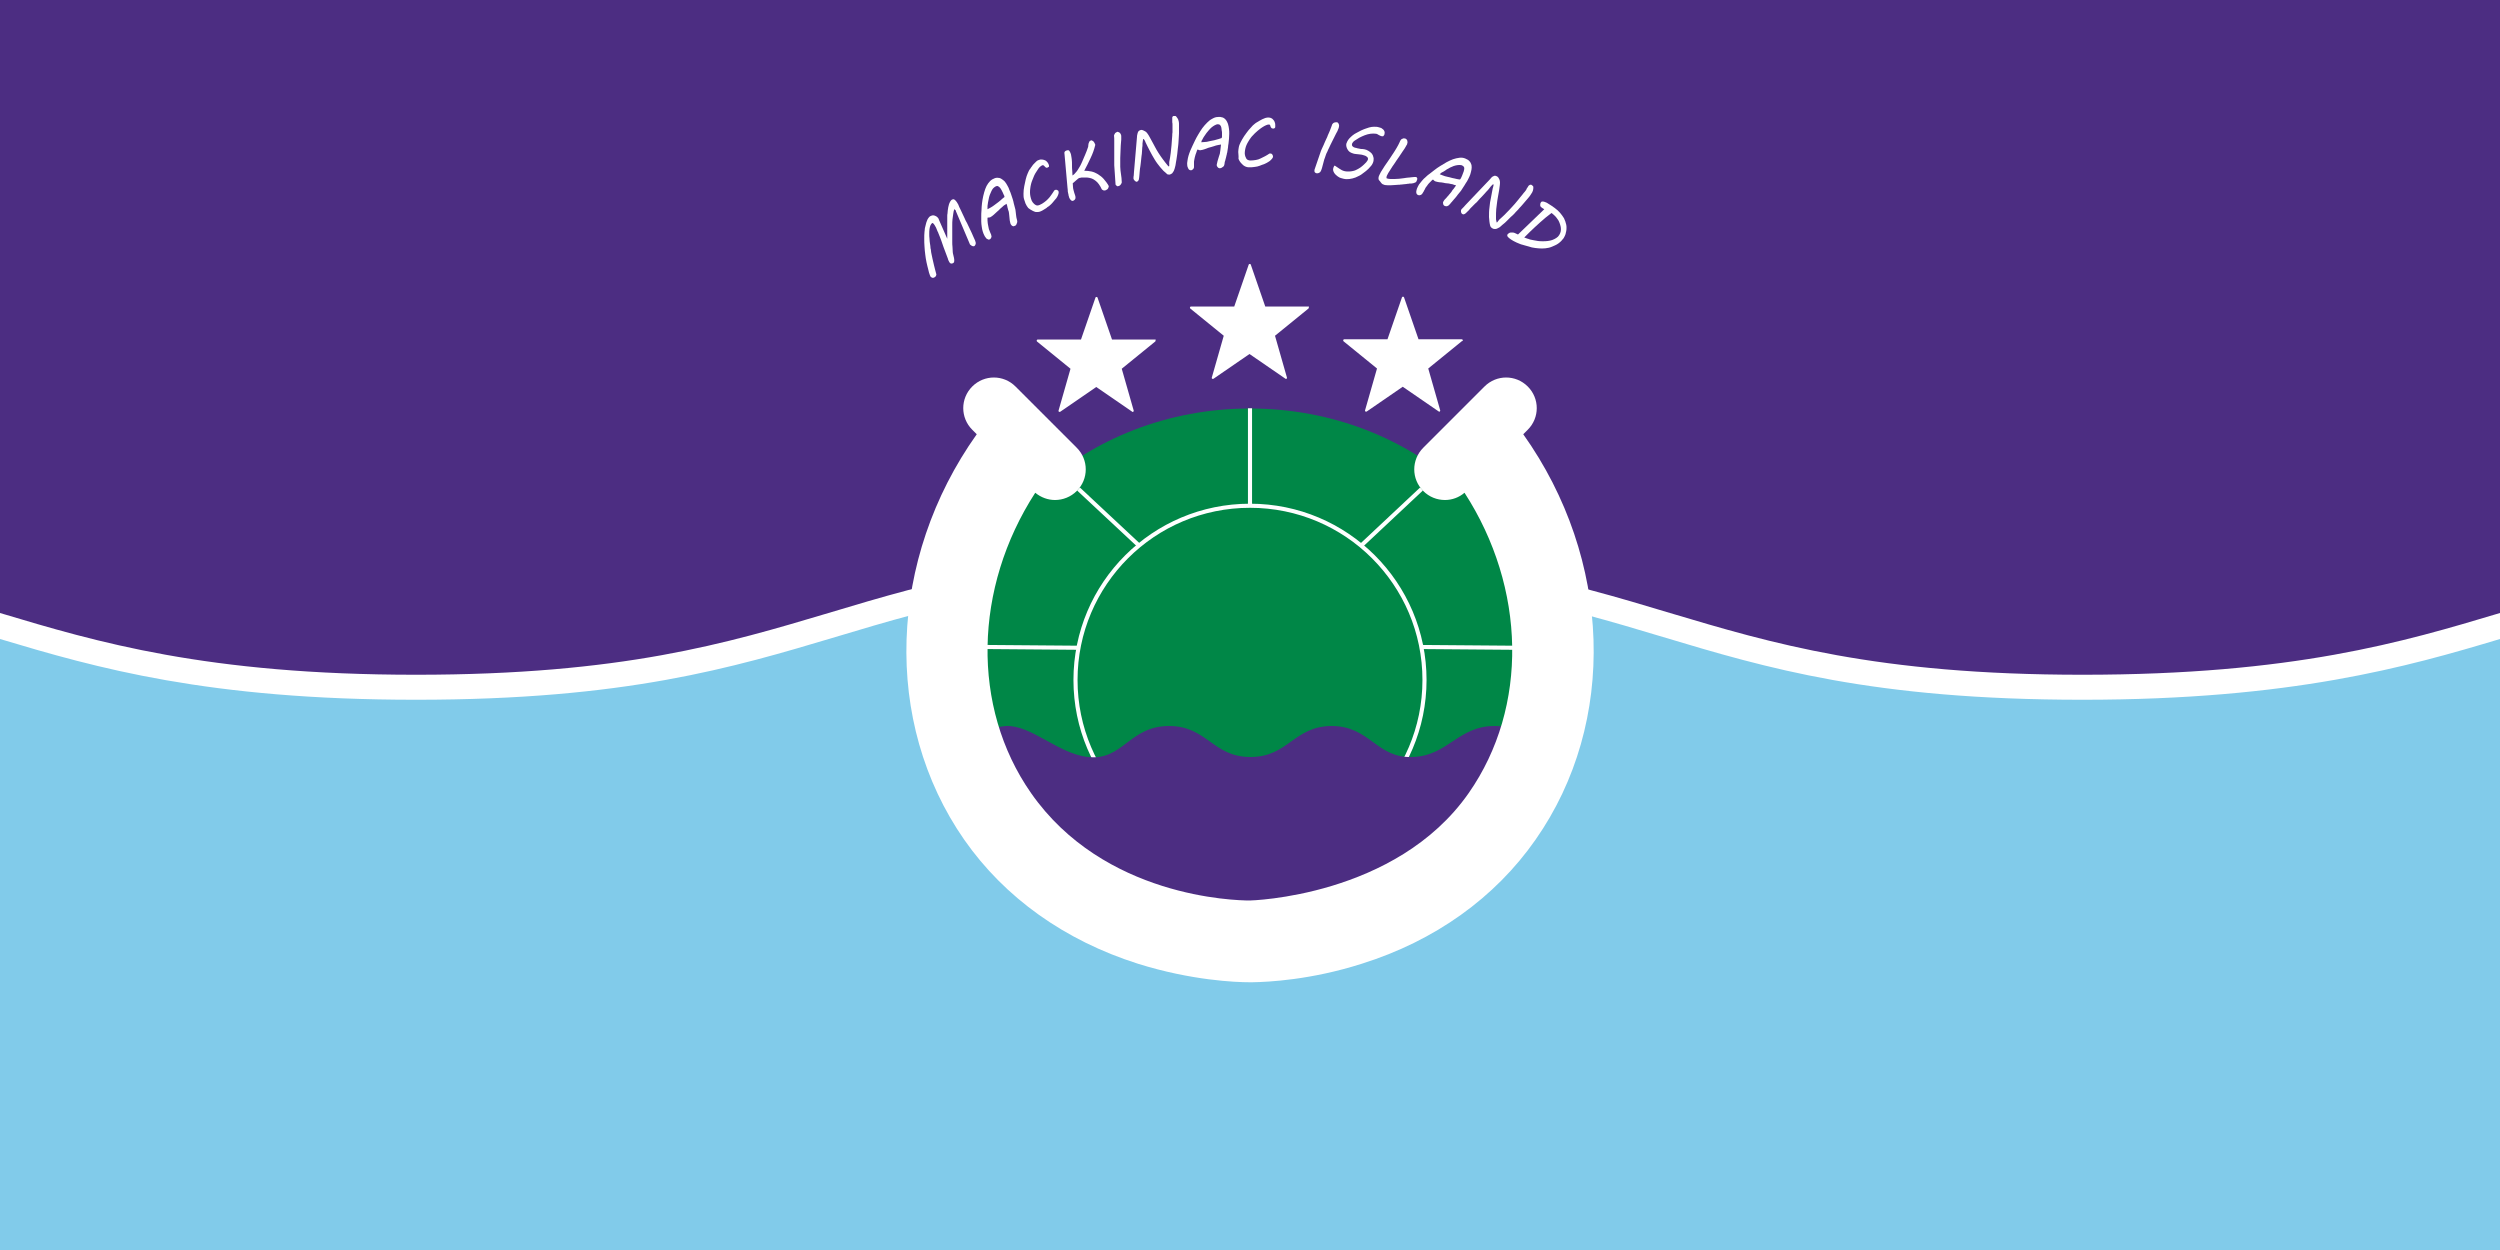 <?xml version="1.0" encoding="utf-8"?>
<!-- Generator: Adobe Illustrator 27.5.0, SVG Export Plug-In . SVG Version: 6.00 Build 0)  -->
<svg version="1.1" id="Layer_1" xmlns="http://www.w3.org/2000/svg" xmlns:xlink="http://www.w3.org/1999/xlink" x="0px" y="0px"
	 viewBox="0 0 1000 500" style="enable-background:new 0 0 1000 500;" xml:space="preserve">
<style type="text/css">
	.st0{fill:#4C2D82;}
	.st1{fill:#81CBEA;}
	.st2{fill:#FFFFFF;}
	.st3{fill:#008747;}
	.st4{fill:none;stroke:#FFFFFF;stroke-width:1.641;stroke-miterlimit:10;}
</style>
<rect class="st0" width="1000" height="500"/>
<path class="st1" d="M1000,249.9c-40.9,12.3-83.8,25-167,25S707.6,262.2,666.6,250c-41-12.3-83.3-25-166.6-25l0,0
	c-0.1,0-0.2,0-0.3,0l0,0l0,0c-0.1,0-0.2,0-0.3,0l0,0c-83.3,0-125.6,12.7-166.6,25c-40.9,12.3-83.2,24.9-166.4,24.9S41,262.2,0,250
	v250h1000C1000,500,1000.1,249.9,1000,249.9z"/>
<path class="st2" d="M1000,245.2c-38.7,11.6-82.6,24.7-167,24.7c-82.5,0-124.4-12.6-165-24.7c-41.2-12.4-84-25.2-168-25.2h-0.3h-0.3
	c-84,0-126.7,12.8-168,25.2c-40.6,12.1-82.5,24.7-165,24.7c-83.8,0-127.7-13.1-166.4-24.7v10.4c38.7,11.6,83.2,24.3,166.4,24.3
	c83.9,0,126.6-12.8,167.8-25.1c40.6-12.2,82.6-24.8,165.2-24.8h0.3h0.3c82.5,0,124.6,12.6,165.2,24.8
	c41.3,12.4,83.9,25.1,167.8,25.1c83.7,0,130-13.2,167-24.3V245.2z"/>
<g>
	<g>
		<g>
			<g>
				<ellipse class="st3" cx="500" cy="272" rx="119" ry="108.6"/>
				<ellipse class="st4" cx="500" cy="272" rx="69.8" ry="69.7"/>
				<line class="st4" x1="394.8" y1="258.8" x2="431.4" y2="259.1"/>
				<line class="st4" x1="568.6" y1="258.8" x2="605.3" y2="259.1"/>
				<line class="st4" x1="455.6" y1="218.2" x2="431.4" y2="195.6"/>
				<line class="st4" x1="544.5" y1="218.2" x2="568.6" y2="195.6"/>
				<line class="st4" x1="500" y1="202.3" x2="500" y2="163.3"/>
			</g>
			<path class="st0" d="M489.1,370.4c3.8-2,7.6-4.2,11.2-6.7c3.9,2.6,7.9,5,12,7.1c45.7-3.5,85.8-32.3,105-73.4
				c-4.4-3.2-11.1-7-19.3-7c-14.7-0.1-18.7,11.8-32.7,12.4c-14.8,0.7-17.1-12.4-32.7-12.4c-15.1,0.1-17.3,12.4-32.4,12.4
				s-17.3-12.3-32.4-12.4c-16.2-0.1-18.5,14-32.7,12.4c-12-1.4-22.5-12.8-32.7-12.4c-4.4,0.2-13.9,3.7-15.5,4.6
				C405.5,336.6,444.6,365.4,489.1,370.4z"/>
			<path class="st2" d="M609.3,173.7l1.8-1.8c4.8-4.8,4.8-12.5,0-17.3s-12.5-4.8-17.3,0l-24.5,24.5c-4.8,4.8-4.8,12.5,0,17.3
				c2.4,2.4,5.5,3.6,8.7,3.6c2.8,0,5.6-1,7.8-2.9c24.6,38,25.7,85.7,1.7,120.1c-29.1,41.7-87.6,43-87.6,43c-6,0-58.4-1.3-87.5-43
				c-24-34.4-22.9-82.1,1.7-120.1c2.3,1.9,5.1,2.9,7.9,2.9c3.1,0,6.3-1.2,8.7-3.6c4.8-4.8,4.8-12.5,0-17.3l-24.5-24.5
				c-4.8-4.8-12.5-4.8-17.3,0s-4.8,12.5,0,17.3l1.8,1.8c-35.4,49.8-37.8,115.1-5,162.2c16.2,23.2,40.2,40.3,69.5,49.6
				c21.4,6.7,39.2,7.4,44.5,7.4l0,0h0.1c0.1,0,0.1,0,0.2,0l0,0l0,0l0,0h0.1h0.9l0,0c6.2-0.1,23.3-0.9,43.7-7.4
				c29.3-9.2,53.3-26.4,69.5-49.6C647.2,288.8,644.7,223.5,609.3,173.7z"/>
		</g>
		<path class="st2" d="M462.1,135.8h-17.3L439,119c-0.1-0.3-0.7-0.3-0.8,0l-5.8,16.8h-17.3c-0.2,0-0.3,0.1-0.4,0.3s0,0.3,0.1,0.5
			l13.4,10.9l-4.8,16.8c0,0.2,0,0.3,0.2,0.4c0.1,0.1,0.3,0.1,0.5,0l14.4-9.9l14.4,9.9c0.1,0,0.2,0.1,0.2,0.1c0.1,0,0.2,0,0.2-0.1
			c0.1-0.1,0.2-0.3,0.2-0.4l-4.8-16.8l13.4-10.9c0.1-0.1,0.2-0.3,0.1-0.5C462.4,135.9,462.3,135.8,462.1,135.8z"/>
		<path class="st2" d="M523.4,122.6h-17.3l-5.8-16.8c-0.1-0.3-0.7-0.3-0.8,0l-5.8,16.8h-17.3c-0.2,0-0.3,0.1-0.4,0.3
			c-0.1,0.2,0,0.3,0.1,0.5l13.4,10.9l-4.8,16.8c0,0.2,0,0.3,0.2,0.4c0.1,0.1,0.3,0.1,0.5,0l14.4-9.9l14.4,9.9c0.1,0,0.2,0.1,0.2,0.1
			c0.1,0,0.2,0,0.2-0.1c0.1-0.1,0.2-0.3,0.2-0.4l-4.8-16.8l13.4-10.9c0.1-0.1,0.2-0.3,0.1-0.5C523.7,122.7,523.6,122.6,523.4,122.6z
			"/>
		<path class="st2" d="M585.1,136c-0.1-0.2-0.2-0.3-0.4-0.3h-17.3l-5.8-16.8c-0.1-0.3-0.7-0.3-0.8,0l-5.8,16.8h-17.3
			c-0.2,0-0.3,0.1-0.4,0.3c-0.1,0.2,0,0.3,0.1,0.5l13.4,10.9l-4.8,16.8c0,0.2,0,0.3,0.2,0.4c0.1,0.1,0.3,0.1,0.5,0l14.4-9.9
			l14.4,9.9c0.1,0,0.2,0.1,0.2,0.1c0.1,0,0.2,0,0.2-0.1c0.1-0.1,0.2-0.3,0.2-0.4l-4.8-16.8l13.4-10.9
			C585.1,136.4,585.2,136.2,585.1,136z"/>
	</g>
	<g>
		<path class="st2" d="M372,110.2c-0.3-0.7-0.5-1.5-0.7-2.4s-0.5-1.8-0.7-2.9c-0.2-1-0.4-2.1-0.5-3.1c-0.1-1.1-0.3-2.2-0.3-3.2
			c-0.1-1.1-0.1-2.1-0.1-3.1s0-1.9,0.1-2.8c0-0.2,0.1-0.5,0.1-0.9s0.1-0.7,0.2-1.1s0.2-0.8,0.3-1.2c0.1-0.4,0.2-0.8,0.4-1.2
			c0.1-0.4,0.3-0.7,0.5-1s0.4-0.5,0.6-0.7c0.3-0.2,0.6-0.3,0.9-0.4s0.6-0.1,0.9,0s0.6,0.2,0.9,0.4c0.3,0.2,0.5,0.4,0.7,0.7
			c0.1,0.1,0.2,0.3,0.2,0.4s0.1,0.3,0.2,0.5l3.2,7.3c0-0.3,0-0.6,0-1.1c0-0.4,0-0.9,0-1.5s0-1.1,0-1.7s0-1.2,0-1.7
			c0-0.6,0-1.1,0-1.6s0-0.9,0-1.1v-0.4c0-0.3,0-0.6,0.1-1c0-0.4,0.1-0.8,0.1-1.2c0.1-0.4,0.1-0.9,0.2-1.3s0.2-0.9,0.3-1.2
			c0.1-0.4,0.3-0.7,0.5-1.1c0.2-0.3,0.4-0.6,0.6-0.7s0.4-0.2,0.5-0.2c0.2,0,0.4,0,0.5,0.1c0.2,0.1,0.3,0.2,0.5,0.4
			c0.2,0.2,0.3,0.4,0.5,0.6c0.2,0.3,0.4,0.7,0.6,1c0.2,0.4,0.3,0.7,0.4,1c0.1,0.2,0.3,0.6,0.5,1s0.5,1,0.7,1.5
			c0.3,0.6,0.6,1.2,0.9,1.9c0.3,0.7,0.6,1.4,1,2c0.3,0.7,0.7,1.4,1,2.1s0.6,1.3,0.9,1.9s0.5,1.1,0.7,1.6s0.4,0.8,0.5,1.1
			c0.1,0.1,0.1,0.3,0.2,0.5s0.1,0.5,0.2,0.7c0,0.2,0,0.5-0.1,0.7s-0.2,0.4-0.4,0.6c-0.1,0.1-0.3,0.1-0.4,0.1c-0.2,0-0.3,0-0.5-0.1
			s-0.3-0.1-0.5-0.3c-0.1-0.1-0.3-0.2-0.4-0.3l-5.5-13c-0.1-0.1-0.1-0.2-0.1-0.3c0-0.1-0.1-0.2-0.1-0.3c-0.1-0.1-0.1-0.2-0.2-0.2
			c-0.1-0.1-0.1-0.1-0.2-0.2s-0.1-0.1-0.2-0.1c-0.2,0.5-0.3,1.1-0.4,1.8c-0.1,0.7-0.2,1.4-0.3,2.2c-0.1,0.8-0.1,1.6-0.1,2.4
			s0,1.7,0,2.5c0,0.6,0,1.3,0,2s0,1.4,0,2.1s0,1.4,0.1,2.1c0,0.7,0.1,1.4,0.1,2c0,0.3,0.1,0.7,0.2,1.1s0.2,0.9,0.3,1.3
			c0.1,0.4,0.1,0.8,0.1,1.2c0,0.4-0.1,0.6-0.4,0.8c-0.2,0.1-0.3,0.2-0.5,0.2s-0.3,0-0.4,0s-0.3-0.1-0.4-0.2s-0.2-0.2-0.3-0.4
			c-0.1-0.2-0.2-0.4-0.3-0.6c-0.1-0.2-0.2-0.4-0.2-0.6c-0.3-0.8-0.6-1.6-0.9-2.4s-0.6-1.6-0.9-2.4s-0.6-1.7-0.9-2.6
			s-0.7-1.8-1.1-2.8c-0.1-0.3-0.2-0.6-0.4-0.9c-0.1-0.3-0.3-0.7-0.4-1s-0.3-0.7-0.5-1s-0.3-0.6-0.5-0.8c-0.1-0.2-0.3-0.3-0.4-0.4
			s-0.2-0.1-0.3-0.1c-0.3,0.2-0.5,0.5-0.7,0.9s-0.3,0.9-0.4,1.5s-0.1,1.2-0.1,1.9c0,0.7,0,1.3,0.1,2c0,0.7,0.1,1.3,0.2,2
			c0.1,0.6,0.2,1.2,0.2,1.7c0,0.1,0,0.2,0.1,0.4c0,0.2,0.1,0.4,0.1,0.8c0,0.3,0.1,0.7,0.2,1.2s0.2,1.1,0.4,1.9
			c0.2,0.7,0.4,1.6,0.6,2.6s0.6,2.2,0.9,3.5c0.1,0.2,0,0.5-0.1,0.7s-0.2,0.4-0.4,0.5c-0.4,0.3-0.8,0.4-1.1,0.3
			c-0.3-0.1-0.6-0.3-0.8-0.6C372.2,110.5,372.1,110.4,372,110.2z"/>
		<path class="st2" d="M406,90.3c-0.2,0.1-0.3,0.1-0.5,0.2c-0.2,0-0.3,0-0.5-0.1c-0.1-0.1-0.3-0.1-0.4-0.3c-0.1-0.1-0.2-0.2-0.3-0.4
			c-0.1-0.1-0.1-0.3-0.2-0.6c-0.1-0.3-0.1-0.5-0.2-0.9c0-0.3-0.1-0.7-0.1-1c0-0.4-0.1-0.7-0.1-1s-0.1-0.6-0.1-0.9s-0.1-0.5-0.1-0.6
			c0-0.2-0.1-0.4-0.2-0.6s-0.1-0.5-0.2-0.8s-0.2-0.6-0.2-0.9c-0.1-0.3-0.2-0.6-0.3-0.9c-0.1,0.1-0.2,0.2-0.4,0.3
			c-0.2,0.1-0.3,0.2-0.5,0.3c-0.3,0.2-0.5,0.4-0.7,0.6s-0.5,0.4-0.7,0.6s-0.5,0.4-0.7,0.7c-0.3,0.2-0.5,0.5-0.8,0.7
			c-0.4,0.4-0.9,0.8-1.3,1.2c-0.4,0.4-0.9,0.7-1.4,1c-0.2,0.1-0.3,0.1-0.5,0.1s-0.4,0-0.6,0.1c0,0.4,0,0.7,0,1.1s0.1,0.8,0.1,1.1
			c0.1,0.4,0.1,0.8,0.2,1.1c0.1,0.4,0.1,0.7,0.2,1c0,0.2,0.1,0.4,0.2,0.6s0.2,0.5,0.3,0.8c0.1,0.3,0.2,0.5,0.3,0.7
			c0.1,0.2,0.2,0.4,0.2,0.6c0,0.1,0.1,0.3,0.1,0.4c0,0.2,0,0.3-0.1,0.5s-0.1,0.3-0.2,0.4s-0.2,0.2-0.3,0.3c-0.2,0.1-0.5,0.2-0.7,0.1
			s-0.4-0.2-0.6-0.3c-0.2-0.2-0.4-0.3-0.5-0.6c-0.2-0.2-0.3-0.4-0.4-0.6c-0.3-0.5-0.5-1.1-0.7-1.7s-0.3-1.2-0.4-1.9
			s-0.2-1.4-0.2-2.1s0-1.4,0-2.2c0-0.6,0-1.4,0.1-2.3c0-0.9,0.1-1.8,0.2-2.8s0.3-1.9,0.5-2.9s0.5-1.9,0.8-2.8s0.7-1.6,1.2-2.3
			c0.5-0.7,1-1.2,1.7-1.6s1.3-0.6,1.9-0.6s1.1,0.1,1.6,0.4s1,0.7,1.4,1.1c0.4,0.5,0.8,1.1,1.1,1.7c0.3,0.5,0.6,1.1,0.8,1.8
			c0.3,0.6,0.5,1.2,0.7,1.8c0.2,0.6,0.4,1.2,0.6,1.8c0.2,0.6,0.3,1.1,0.4,1.6l0.5,1.9c0,0.1,0,0.2,0.1,0.3c0,0.2,0.1,0.4,0.1,0.6
			s0.1,0.5,0.1,0.8s0.1,0.6,0.1,0.9s0.1,0.5,0.1,0.8c0,0.2,0.1,0.4,0.1,0.6l0,0c0.1,0.2,0.1,0.5,0.2,0.8s0.1,0.5,0.1,0.7
			s-0.1,0.5-0.2,0.7C406.5,90,406.3,90.2,406,90.3z M398.2,74.6c-0.4,0.2-0.7,0.5-1,0.8c-0.3,0.4-0.5,0.7-0.7,1.2
			c-0.2,0.4-0.4,0.9-0.6,1.4s-0.3,1-0.4,1.5s-0.2,1-0.3,1.5c-0.1,0.5-0.1,0.9-0.2,1.4c0,0.1,0,0.2,0,0.3c0,0.1,0,0.2,0,0.3
			c0,0.1,0,0.3,0,0.4s0,0.2,0,0.3l1.3-0.7c0.5-0.3,1-0.6,1.5-1c0.6-0.4,1.1-0.8,1.6-1.2c0.5-0.4,1-0.8,1.4-1.2
			c0.4-0.4,0.8-0.6,1-0.8c0-0.1-0.1-0.3-0.1-0.5c-0.1-0.2-0.2-0.4-0.3-0.6c-0.1-0.2-0.2-0.5-0.3-0.7c-0.1-0.3-0.3-0.5-0.4-0.8
			c-0.1-0.2-0.3-0.5-0.4-0.7c-0.2-0.3-0.4-0.5-0.6-0.7s-0.5-0.3-0.7-0.4C398.8,74.4,398.5,74.4,398.2,74.6z"/>
		<path class="st2" d="M410.2,81.4c-0.2-0.5-0.4-1.1-0.6-1.8c-0.2-0.7-0.2-1.4-0.2-2.1c0-1,0.1-2,0.3-3c0.2-1,0.4-1.9,0.6-2.8
			s0.5-1.7,0.8-2.4c0.3-0.7,0.6-1.4,1-1.8l0,0c0.2-0.3,0.4-0.7,0.7-1c0.2-0.4,0.5-0.7,0.8-1s0.6-0.6,0.9-0.9s0.6-0.5,1-0.6
			c0.4-0.2,0.7-0.2,1.1-0.2s0.8,0.1,1.1,0.2c0.4,0.1,0.7,0.3,1,0.6s0.5,0.6,0.7,1c0.1,0.3,0.2,0.5,0.2,0.6c0,0.2,0,0.3,0,0.4
			s-0.1,0.2-0.2,0.2c-0.1,0.1-0.2,0.1-0.3,0.2c-0.2,0.1-0.4,0.1-0.5,0.1s-0.3-0.1-0.4-0.2s-0.2-0.2-0.3-0.3
			c-0.1-0.1-0.2-0.2-0.3-0.3c-0.1-0.1-0.2-0.2-0.3-0.2c-0.1,0-0.2,0-0.4,0c-0.3,0.2-0.7,0.4-1,0.7c-0.3,0.3-0.6,0.7-0.9,1.2
			c-0.3,0.4-0.6,0.9-0.9,1.4s-0.5,1-0.7,1.5s-0.4,1-0.6,1.5s-0.3,0.9-0.4,1.3c-0.1,0.6-0.3,1.2-0.3,1.7c-0.1,0.6-0.1,1.1-0.1,1.7
			s0.1,1.1,0.2,1.6s0.3,1.1,0.5,1.6c0.2,0.4,0.4,0.7,0.7,1c0.3,0.3,0.5,0.5,0.7,0.6c0.3,0.2,0.6,0.3,0.8,0.3c0.3,0,0.6-0.1,0.9-0.2
			c0.7-0.3,1.4-0.7,1.9-1.1c0.6-0.4,1.1-0.9,1.5-1.3c0.5-0.5,0.9-1,1.3-1.6s0.8-1.1,1.2-1.8L422,76c0.1,0,0.2-0.1,0.4-0.1
			c0.1,0,0.3,0,0.4,0.1s0.3,0.1,0.4,0.2s0.2,0.2,0.2,0.3c0.1,0.3,0.1,0.6,0,1s-0.3,0.8-0.5,1.2c-0.2,0.4-0.5,0.8-0.9,1.2
			c-0.3,0.4-0.7,0.8-1,1.2s-0.7,0.7-1,1s-0.6,0.5-0.8,0.6c-0.2,0.1-0.3,0.2-0.5,0.4s-0.3,0.2-0.6,0.4c-0.2,0.1-0.5,0.3-0.8,0.5
			s-0.7,0.4-1.2,0.6c-0.3,0.1-0.6,0.2-0.9,0.2s-0.6,0-0.8,0c-0.3,0-0.5-0.1-0.7-0.2s-0.4-0.2-0.5-0.2c-0.8-0.4-1.4-0.8-1.9-1.2
			C410.9,82.7,410.5,82.1,410.2,81.4z"/>
		<path class="st2" d="M426.6,60.2c0.2-0.1,0.4-0.1,0.6-0.1s0.3,0,0.4,0.1s0.2,0.2,0.3,0.4s0.2,0.4,0.3,0.6c0.1,0.2,0.1,0.4,0.2,0.6
			c0,0.2,0.1,0.4,0.1,0.6c0,0.2,0.1,0.4,0.1,0.6c0,0.2,0.1,0.5,0.1,0.7c0.1,0.8,0.1,1.5,0.1,2.3s0,1.6,0.1,2.4l0.1,1.8
			c0.5-0.3,0.9-0.7,1.2-1.1c0.4-0.4,0.7-0.8,1-1.3s0.6-1,0.9-1.5s0.5-1.1,0.8-1.7c0.4-0.9,0.8-1.8,1.2-2.8c0.4-1,0.8-1.9,1.1-2.9
			c0.1-0.2,0.1-0.4,0.1-0.6c0-0.3,0.1-0.5,0.1-0.8c0.1-0.3,0.2-0.5,0.3-0.8c0.1-0.2,0.3-0.4,0.6-0.5c0.2-0.1,0.4-0.1,0.5,0
			c0.2,0.1,0.3,0.2,0.5,0.3c0.1,0.1,0.3,0.3,0.4,0.5s0.2,0.4,0.3,0.6c0.1,0.2,0.1,0.3,0.1,0.4c-0.2,0.9-0.5,1.8-0.8,2.7
			s-0.7,1.7-1.1,2.6c-0.4,0.8-0.8,1.7-1.2,2.5c-0.4,0.8-0.9,1.7-1.3,2.5c1,0,2,0.1,2.9,0.3c0.9,0.2,1.8,0.6,2.6,1.1s1.6,1.1,2.3,1.9
			c0.7,0.8,1.4,1.7,2,2.8c0,0.2,0,0.4-0.1,0.5c0,0.2-0.1,0.3-0.2,0.5s-0.2,0.3-0.4,0.4c-0.1,0.1-0.3,0.2-0.5,0.3
			c-0.3,0.1-0.6,0.1-0.8,0.1c-0.2-0.1-0.4-0.2-0.6-0.3s-0.3-0.4-0.4-0.6s-0.2-0.4-0.3-0.6l-0.2-0.3c-0.3-0.6-0.7-1-1.1-1.5
			c-0.4-0.4-0.9-0.8-1.4-1.1c-0.5-0.3-1-0.5-1.5-0.6s-1-0.2-1.4-0.2h-0.4c-0.2,0-0.4,0-0.6,0s-0.4,0-0.7,0c-0.2,0-0.4,0-0.7,0.1
			c-0.2,0-0.4,0.1-0.5,0.1s-0.2,0.1-0.5,0.3c-0.2,0.2-0.5,0.4-0.7,0.6c-0.3,0.2-0.5,0.5-0.8,0.7s-0.4,0.4-0.6,0.5l0.1,1.5
			c0,0.4,0.1,0.8,0.2,1.2c0.1,0.4,0.2,0.7,0.3,1.1c0.1,0.3,0.2,0.6,0.3,0.9c0.1,0.3,0.2,0.6,0.2,0.9s0,0.6-0.2,0.8
			c-0.1,0.3-0.4,0.4-0.7,0.6c-0.2,0.1-0.4,0.1-0.6,0s-0.3-0.2-0.5-0.4c-0.1-0.2-0.3-0.4-0.4-0.6s-0.2-0.4-0.2-0.6
			c-0.1-0.2-0.2-0.5-0.2-0.8c-0.1-0.3-0.1-0.6-0.2-0.9s-0.1-0.6-0.1-1c0-0.3-0.1-0.6-0.1-0.9l-1.2-13.5
			C425.6,60.9,425.9,60.4,426.6,60.2z"/>
		<path class="st2" d="M445.7,66.1c0-0.4,0-0.8,0-1.3s0-0.9,0-1.4s0-1,0-1.5s0-1,0-1.5s0-0.9,0-1.3c0-0.4,0-0.7,0-1
			c0-0.6,0-1.3,0-1.9c0-0.6,0-1.3-0.1-2c0.1-0.4,0.3-0.7,0.5-1c0.3-0.2,0.6-0.4,0.9-0.5c0.3,0.1,0.6,0.2,0.9,0.4
			c0.2,0.2,0.4,0.5,0.5,0.8c0.1,0.2,0.1,0.5,0.1,0.8s0,0.7,0,1.1c0,0.4-0.1,0.8-0.1,1.2s-0.1,0.9-0.1,1.3c0,0.8-0.1,1.6-0.1,2.4
			c0,0.8-0.1,1.7-0.1,2.5c0,0.2,0,0.5,0,0.7c0,0.2,0,0.5,0,0.8s0,0.6,0,0.9s0,0.7,0,1.1c0,0.5,0.1,1,0.1,1.5c0.1,0.5,0.1,1,0.2,1.5
			s0.1,1,0.2,1.5c0,0.5,0.1,1.1,0.1,1.6c0,0.2,0,0.4-0.1,0.5c-0.1,0.2-0.2,0.3-0.3,0.5c-0.1,0.1-0.2,0.3-0.4,0.4
			c-0.1,0.1-0.3,0.2-0.4,0.2s-0.3,0.1-0.4,0.1s-0.3,0-0.3-0.1c-0.1-0.1-0.3-0.2-0.4-0.3c-0.1-0.1-0.2-0.3-0.2-0.4v-0.1v-0.1
			L445.7,66.1z"/>
		<path class="st2" d="M454.8,54.7c0-0.2,0-0.5,0.1-0.8s0.1-0.6,0.2-0.8c0.1-0.3,0.2-0.5,0.4-0.7c0.2-0.2,0.5-0.3,0.8-0.4
			c0.3-0.1,0.6,0,0.9,0.1s0.5,0.3,0.8,0.4c0.3,0.1,0.6,0.4,0.9,0.8c0.3,0.4,0.7,1,1,1.6c0.4,0.7,0.8,1.4,1.2,2.2
			c0.4,0.8,0.9,1.7,1.4,2.6c0.5,0.9,1.1,1.8,1.7,2.7s1.3,1.8,2,2.7c0.1,0.1,0.2,0.3,0.4,0.5c0.1,0.2,0.3,0.3,0.4,0.5
			s0.3,0.3,0.4,0.4s0.2,0.1,0.2,0.1s0-0.1,0.1-0.2c0-0.1,0-0.3,0-0.5s0-0.4,0-0.6s0-0.4,0-0.5c0.1-0.5,0.2-1,0.3-1.6
			c0.1-0.6,0.2-1.3,0.3-2.1c0.1-0.8,0.2-1.8,0.3-2.9c0.1-1.1,0.2-2.5,0.3-4c0-0.4,0-0.8,0.1-1.3c0-0.5,0-1,0-1.4c0-0.5,0-1,0-1.4
			c0-0.5,0-0.9-0.1-1.2c0-0.1,0-0.2,0-0.3s0-0.3,0-0.5s0-0.4,0-0.6c0-0.2,0-0.4,0-0.5c0-0.2,0.1-0.3,0.2-0.4
			c0.1-0.1,0.2-0.2,0.3-0.2c0.1,0,0.3,0,0.5,0s0.4,0,0.5,0.1c0.2,0.2,0.4,0.5,0.6,0.8s0.4,0.7,0.5,1.3c0.1,0.4,0.1,0.8,0.1,1.3
			s0,1.1,0,1.7c0,0.6,0,1.2,0,1.8s-0.1,1.2-0.1,1.8s-0.1,1.1-0.1,1.6s-0.1,0.9-0.1,1.2c-0.1,0.6-0.1,1.1-0.2,1.7
			c-0.1,0.6-0.1,1.2-0.2,1.9s-0.2,1.4-0.3,2.1c-0.1,0.7-0.3,1.5-0.4,2.4c-0.1,0.4-0.2,0.8-0.3,1.2c-0.1,0.4-0.3,0.8-0.4,1.1
			c-0.2,0.3-0.4,0.6-0.6,0.9c-0.3,0.2-0.6,0.4-0.9,0.5c-0.2,0-0.4,0.1-0.7,0c-0.2,0-0.5-0.1-0.6-0.3c-0.9-0.7-1.8-1.6-2.6-2.6
			c-0.8-1-1.6-2-2.3-3.2c-0.7-1.1-1.3-2.3-1.9-3.4c-0.6-1.2-1.2-2.3-1.7-3.4l-0.1-0.3c-0.1-0.1-0.1-0.2-0.2-0.4
			c-0.1-0.1-0.1-0.2-0.2-0.3s-0.1-0.2-0.2-0.2c-0.1-0.1-0.1-0.1-0.2-0.1s-0.1,0.1-0.1,0.3s-0.1,0.5-0.1,0.7s-0.1,0.5-0.1,0.8
			s0,0.4,0,0.5c0,0.3,0,0.6-0.1,1.1c0,0.5-0.1,1-0.1,1.6s-0.1,1.2-0.2,1.9s-0.1,1.3-0.2,1.9s-0.1,1.2-0.2,1.7s-0.1,1-0.2,1.3
			c0,0.3-0.1,0.6-0.1,1s-0.1,0.8-0.1,1.2c0,0.4-0.1,0.8-0.1,1.1c0,0.3-0.1,0.6-0.1,0.7c0,0.4-0.2,0.7-0.3,0.9
			c-0.2,0.2-0.4,0.4-0.6,0.4c-0.1,0-0.3,0-0.4-0.1c-0.2-0.1-0.3-0.2-0.4-0.3c-0.1-0.1-0.2-0.2-0.3-0.4c-0.1-0.1-0.2-0.3-0.2-0.4
			s0-0.2,0-0.4c0-0.2,0-0.5,0.1-0.9l0.1-1.5L454.8,54.7z"/>
		<path class="st2" d="M488,67.3c-0.2,0-0.4,0-0.5-0.1c-0.2-0.1-0.3-0.1-0.4-0.3c-0.1-0.1-0.2-0.2-0.3-0.4c-0.1-0.2-0.1-0.3-0.1-0.5
			c0-0.1,0-0.3,0.1-0.6c0.1-0.3,0.1-0.5,0.2-0.9s0.2-0.7,0.3-1c0.1-0.3,0.2-0.7,0.3-1c0.1-0.3,0.2-0.6,0.3-0.9
			c0.1-0.3,0.1-0.5,0.1-0.6c0-0.2,0.1-0.4,0.1-0.6c0-0.2,0.1-0.5,0.1-0.8s0.1-0.6,0.1-0.9c0-0.3,0.1-0.6,0.1-0.9
			c-0.1,0-0.3,0.1-0.5,0.1s-0.4,0.1-0.6,0.1c-0.3,0.1-0.6,0.1-0.9,0.2c-0.3,0.1-0.6,0.2-0.9,0.3s-0.6,0.2-1,0.3
			c-0.3,0.1-0.7,0.2-1.1,0.3c-0.5,0.2-1.1,0.4-1.6,0.6c-0.5,0.2-1.1,0.3-1.7,0.4c-0.2,0-0.4,0-0.5-0.1c-0.2-0.1-0.4-0.1-0.6-0.2
			c-0.2,0.3-0.3,0.6-0.4,1s-0.3,0.7-0.4,1.1c-0.1,0.4-0.2,0.7-0.3,1.1c-0.1,0.4-0.1,0.7-0.2,1c0,0.2-0.1,0.4-0.1,0.7s0,0.5,0,0.8
			s0,0.5,0,0.8s0,0.5,0,0.6s-0.1,0.3-0.1,0.4c-0.1,0.1-0.2,0.3-0.3,0.4c-0.1,0.1-0.2,0.2-0.4,0.3c-0.1,0.1-0.3,0.1-0.4,0.1
			c-0.3,0-0.5,0-0.7-0.2c-0.2-0.1-0.3-0.3-0.4-0.5s-0.2-0.5-0.3-0.7c-0.1-0.3-0.1-0.5-0.1-0.7c-0.1-0.6,0-1.2,0.1-1.8
			c0.1-0.6,0.2-1.3,0.4-1.9c0.2-0.6,0.4-1.3,0.7-2c0.3-0.7,0.6-1.3,0.9-2c0.3-0.6,0.6-1.3,1-2.1s0.8-1.6,1.3-2.4
			c0.5-0.8,1-1.7,1.6-2.5s1.2-1.5,1.9-2.2c0.7-0.7,1.3-1.2,2.1-1.6c0.7-0.4,1.4-0.7,2.2-0.7c0.8-0.1,1.4,0,2,0.2
			c0.5,0.2,1,0.6,1.3,1s0.6,1,0.8,1.6c0.2,0.6,0.3,1.3,0.4,2c0.1,0.6,0.1,1.3,0.1,1.9c0,0.7-0.1,1.3-0.1,2c-0.1,0.6-0.1,1.3-0.2,1.9
			c-0.1,0.6-0.2,1.1-0.2,1.6l-0.3,1.9c0,0.1,0,0.2-0.1,0.3c0,0.2-0.1,0.4-0.1,0.6c-0.1,0.2-0.1,0.5-0.2,0.8s-0.1,0.6-0.2,0.8
			s-0.1,0.5-0.2,0.8c-0.1,0.2-0.1,0.4-0.2,0.6l0,0c0,0.2-0.1,0.5-0.1,0.8c-0.1,0.3-0.1,0.5-0.2,0.7s-0.3,0.4-0.5,0.5
			C488.6,67.2,488.3,67.3,488,67.3z M487.1,49.7c-0.4,0-0.8,0.2-1.2,0.4c-0.4,0.2-0.8,0.5-1.2,0.8c-0.4,0.3-0.7,0.7-1.1,1.1
			c-0.3,0.4-0.7,0.8-1,1.2s-0.6,0.8-0.9,1.3c-0.3,0.4-0.5,0.8-0.7,1.2c0,0.1-0.1,0.1-0.1,0.2c-0.1,0.1-0.1,0.2-0.2,0.3
			s-0.1,0.2-0.1,0.4c0,0.1-0.1,0.2-0.1,0.3l1.4-0.1c0.5,0,1.1-0.1,1.8-0.3c0.7-0.1,1.3-0.3,2-0.4c0.6-0.2,1.2-0.3,1.8-0.5
			c0.5-0.2,0.9-0.3,1.2-0.4c0-0.1,0-0.3,0.1-0.5c0-0.2,0-0.4,0-0.7s0-0.5,0-0.8s0-0.6-0.1-0.9c0-0.2-0.1-0.5-0.1-0.8
			s-0.1-0.6-0.2-0.9c-0.1-0.3-0.3-0.5-0.5-0.7C487.7,49.8,487.5,49.7,487.1,49.7z"/>
		<path class="st2" d="M495.3,60.8c0-0.5,0.1-1.2,0.2-1.8c0.1-0.7,0.4-1.4,0.7-2c0.4-0.9,1-1.8,1.5-2.6c0.6-0.8,1.1-1.6,1.7-2.3
			s1.2-1.3,1.7-1.9c0.6-0.5,1.1-1,1.7-1.3l0,0c0.3-0.2,0.7-0.4,1-0.6c0.4-0.2,0.7-0.4,1.1-0.6c0.4-0.2,0.8-0.3,1.2-0.5
			c0.4-0.1,0.8-0.2,1.2-0.2c0.4,0,0.8,0.1,1.1,0.2c0.4,0.2,0.7,0.4,0.9,0.7c0.3,0.3,0.5,0.6,0.6,1c0.2,0.4,0.2,0.8,0.2,1.2
			c0,0.3,0,0.5,0,0.7s-0.1,0.3-0.2,0.4c-0.1,0.1-0.2,0.1-0.3,0.2c-0.1,0-0.2,0-0.4,0c-0.2,0-0.4,0-0.5-0.1s-0.2-0.2-0.3-0.3
			c-0.1-0.1-0.1-0.3-0.2-0.4c0-0.2-0.1-0.3-0.1-0.4c-0.1-0.1-0.1-0.2-0.2-0.3s-0.2-0.1-0.3-0.1c-0.4,0-0.8,0.1-1.2,0.3
			c-0.4,0.2-0.9,0.4-1.3,0.7c-0.5,0.3-0.9,0.6-1.4,1s-0.9,0.7-1.3,1.1c-0.4,0.4-0.8,0.7-1.1,1.1c-0.4,0.4-0.7,0.7-0.9,1
			c-0.4,0.5-0.7,1-1,1.5s-0.6,1-0.8,1.5c-0.2,0.5-0.4,1-0.5,1.6c-0.1,0.5-0.2,1.1-0.2,1.7c0,0.4,0.1,0.8,0.2,1.2
			c0.1,0.3,0.3,0.6,0.4,0.9c0.2,0.3,0.4,0.5,0.7,0.6c0.3,0.1,0.6,0.2,0.9,0.2c0.8,0,1.5-0.1,2.2-0.2s1.3-0.3,1.9-0.6
			s1.2-0.6,1.8-0.9c0.6-0.3,1.2-0.7,1.8-1.1h0.4c0.1,0,0.2,0,0.4,0.1c0.1,0.1,0.2,0.1,0.3,0.3c0.1,0.1,0.2,0.2,0.2,0.4
			c0.1,0.1,0.1,0.3,0.1,0.4c0,0.3-0.1,0.6-0.4,0.9c-0.2,0.3-0.6,0.6-0.9,0.9c-0.4,0.3-0.8,0.5-1.3,0.8c-0.5,0.2-0.9,0.5-1.4,0.6
			c-0.5,0.2-0.9,0.3-1.3,0.5c-0.4,0.1-0.7,0.2-1,0.3c-0.2,0-0.4,0.1-0.6,0.1s-0.4,0.1-0.7,0.1c-0.3,0-0.6,0.1-0.9,0.1
			c-0.4,0-0.8,0-1.4,0c-0.3,0-0.6-0.1-0.9-0.2s-0.5-0.2-0.8-0.4c-0.2-0.1-0.4-0.3-0.6-0.5s-0.3-0.3-0.4-0.4c-0.6-0.6-1-1.3-1.2-1.9
			C495.5,62.3,495.3,61.6,495.3,60.8z"/>
		<path class="st2" d="M528.3,60.6c0.1-0.4,0.3-0.7,0.5-1.2c0.2-0.4,0.4-0.9,0.6-1.3c0.2-0.5,0.4-0.9,0.6-1.4
			c0.2-0.5,0.4-0.9,0.6-1.3c0.2-0.4,0.4-0.8,0.5-1.2c0.2-0.4,0.3-0.7,0.4-0.9c0.3-0.6,0.5-1.2,0.7-1.7c0.2-0.6,0.5-1.2,0.7-1.9
			c0.2-0.3,0.5-0.6,0.9-0.7c0.3-0.1,0.7-0.1,1.1-0.1c0.3,0.2,0.5,0.4,0.6,0.7s0.2,0.6,0.1,1c0,0.2-0.1,0.5-0.2,0.8
			c-0.1,0.3-0.3,0.6-0.4,1c-0.2,0.3-0.4,0.7-0.6,1.1c-0.2,0.4-0.4,0.8-0.6,1.2c-0.4,0.7-0.7,1.5-1.1,2.2c-0.4,0.7-0.7,1.5-1.1,2.3
			c-0.1,0.2-0.2,0.4-0.3,0.6c-0.1,0.2-0.2,0.4-0.3,0.7c-0.1,0.2-0.2,0.5-0.4,0.8c-0.1,0.3-0.3,0.7-0.4,1.1c-0.2,0.5-0.3,1-0.5,1.4
			c-0.1,0.5-0.3,1-0.4,1.5c-0.1,0.5-0.3,1-0.4,1.5s-0.3,1-0.5,1.5c-0.1,0.2-0.2,0.3-0.3,0.5c-0.1,0.1-0.3,0.2-0.4,0.3
			c-0.2,0.1-0.3,0.1-0.5,0.2c-0.2,0-0.3,0-0.5,0c-0.1,0-0.3,0-0.4-0.1s-0.2-0.1-0.3-0.2s-0.2-0.3-0.2-0.4c0-0.2-0.1-0.3,0-0.5V68
			v-0.1L528.3,60.6z"/>
		<path class="st2" d="M534,66.3c0.3,0.2,0.6,0.4,0.9,0.6c0.3,0.2,0.6,0.4,0.9,0.6c0.3,0.2,0.7,0.4,1,0.6c0.4,0.2,0.8,0.3,1.2,0.4
			c0.5,0.1,1,0.1,1.6,0.1c0.5,0,1.1-0.1,1.6-0.2s1.1-0.3,1.6-0.6c0.5-0.2,1-0.6,1.5-0.9c0.5-0.4,0.9-0.7,1.3-1.1
			c0.3-0.3,0.6-0.6,0.9-0.9c0.2-0.3,0.4-0.5,0.5-0.7s0.2-0.4,0.2-0.5c0-0.2,0-0.4-0.1-0.6c-0.1-0.2-0.3-0.4-0.5-0.5
			c-0.2-0.2-0.5-0.3-0.8-0.4c-0.3-0.1-0.7-0.2-1-0.3c-0.2,0-0.5-0.1-0.7-0.1c-0.3,0-0.6-0.1-0.9-0.1c-0.3,0-0.6-0.1-0.9-0.1
			c-0.3,0-0.5-0.1-0.7-0.1c-0.3-0.1-0.6-0.2-0.9-0.3c-0.3-0.1-0.6-0.3-0.9-0.5c-0.3-0.2-0.5-0.5-0.7-0.8s-0.4-0.7-0.5-1.1
			c0-0.1-0.1-0.3-0.1-0.5s0-0.4,0-0.6c0-0.2,0.1-0.4,0.2-0.6c0.1-0.2,0.1-0.4,0.2-0.5c0.2-0.4,0.5-0.9,0.9-1.3
			c0.4-0.4,0.8-0.8,1.3-1.2s1-0.7,1.6-1s1.2-0.6,1.7-0.9c0.6-0.3,1.2-0.5,1.7-0.7c0.6-0.2,1.1-0.4,1.5-0.5c0.7-0.2,1.3-0.3,2-0.3
			s1.3,0,1.9,0.2c0.4,0.1,0.7,0.2,1,0.3c0.3,0.2,0.6,0.4,0.8,0.6c0.2,0.2,0.4,0.5,0.5,0.8s0.1,0.6,0,1c0,0.2-0.1,0.4-0.2,0.5
			c-0.1,0.1-0.2,0.2-0.2,0.3c-0.1,0.1-0.2,0.1-0.3,0.1s-0.2,0-0.3,0c-0.2,0-0.5-0.1-0.7-0.2c-0.2-0.1-0.4-0.2-0.6-0.3
			c-0.2-0.1-0.4-0.2-0.5-0.3c-0.2-0.1-0.4-0.2-0.6-0.2c-0.7-0.1-1.4-0.1-2.2,0s-1.5,0.3-2.3,0.6c-0.7,0.3-1.5,0.6-2.2,1
			s-1.3,0.8-1.9,1.2c-0.3,0.2-0.5,0.4-0.7,0.7c-0.2,0.2-0.3,0.5-0.3,0.7c-0.1,0.3,0,0.6,0.3,0.9c0.3,0.3,0.6,0.4,1,0.5
			c0.2,0,0.5,0.1,0.8,0.2c0.3,0.1,0.6,0.1,1,0.2c0.3,0.1,0.6,0.1,1,0.1c0.3,0,0.6,0.1,0.8,0.1c0.6,0.1,1.1,0.3,1.6,0.6
			s0.9,0.6,1.3,1c0.3,0.4,0.6,0.8,0.7,1.4c0.2,0.5,0.2,1.1,0.1,1.7c-0.1,0.4-0.2,0.7-0.4,1.1s-0.4,0.7-0.7,1s-0.6,0.7-0.9,1
			c-0.3,0.3-0.7,0.6-1,0.9c-0.6,0.5-1.3,1-2,1.5c-0.7,0.4-1.5,0.8-2.2,1.1c-0.8,0.3-1.6,0.5-2.4,0.6c-0.8,0.1-1.6,0.1-2.4-0.1
			c-0.3-0.1-0.7-0.2-1.1-0.3c-0.4-0.1-0.7-0.3-1-0.5s-0.6-0.4-0.9-0.7s-0.5-0.5-0.7-0.8s-0.3-0.6-0.4-0.9c-0.1-0.3-0.1-0.6,0-1
			c0-0.2,0.1-0.3,0.2-0.5C533.6,66.3,533.8,66.2,534,66.3z"/>
		<path class="st2" d="M553.8,66.5c0.8-1.1,1.5-2.2,2.2-3.2c0.7-1,1.3-2,1.9-2.9c0.6-0.9,1-1.7,1.4-2.4s0.6-1.3,0.8-1.7
			s0.5-0.7,0.9-0.8c0.3-0.2,0.7-0.2,1.1-0.1c0.2,0.1,0.4,0.2,0.5,0.3s0.2,0.3,0.3,0.5c0,0.2,0.1,0.4,0.1,0.6c0,0.2,0,0.4-0.1,0.6
			c0,0.2-0.1,0.3-0.1,0.4c-0.1,0.1-0.1,0.2-0.2,0.3c-0.4,0.8-0.9,1.6-1.5,2.4c-0.5,0.8-1.1,1.6-1.6,2.4c-0.6,0.8-1.1,1.6-1.7,2.5
			c-0.6,0.8-1.1,1.6-1.6,2.4l-0.5,0.8c-0.3,0.4-0.5,0.8-0.7,1.2c-0.2,0.4-0.4,0.7-0.4,1c0,0.1,0,0.3,0,0.4s0.1,0.2,0.3,0.2
			c0.4,0.1,0.8,0.2,1.3,0.2s1.1,0,1.7,0c0.6,0,1.2-0.1,1.8-0.1c0.6-0.1,1.1-0.1,1.6-0.2c0.3,0,0.5-0.1,0.7-0.1s0.4-0.1,0.7-0.1
			s0.6-0.1,1.1-0.1c0.5-0.1,1.1-0.1,1.9-0.2c0.1,0,0.3,0,0.4,0c0.1,0,0.2,0,0.3,0s0.3,0.1,0.3,0.2c0.1,0.1,0.1,0.2,0.2,0.3
			c0,0.1,0,0.2,0,0.3c0,0.1,0,0.2-0.1,0.4c-0.1,0.2-0.1,0.4-0.2,0.5c-0.1,0.1-0.1,0.3-0.2,0.3c-0.2,0.1-0.3,0.3-0.6,0.3
			c-0.2,0.1-0.4,0.2-0.6,0.2c-0.2,0-0.4,0.1-0.6,0.1c-0.2,0-0.4,0-0.5,0c-0.2,0-0.4,0-0.6,0.1c-0.3,0-0.6,0-0.9,0.1
			c-0.3,0-0.6,0.1-1,0.1c-0.3,0-0.6,0.1-0.9,0.1c-0.3,0-0.5,0-0.8,0.1c-0.2,0-0.4,0-0.5,0c-0.4,0-0.9,0.1-1.4,0.1s-1,0.1-1.6,0.1
			c-0.5,0-1,0-1.4,0c-0.5,0-0.8-0.1-1.1-0.1c-0.3-0.1-0.6-0.2-0.8-0.3c-0.2-0.1-0.3-0.2-0.5-0.4c-0.1-0.1-0.2-0.3-0.4-0.5
			c-0.1-0.2-0.3-0.4-0.5-0.6s-0.3-0.5-0.3-0.7c0-0.3,0-0.6,0.1-0.9c0-0.1,0.1-0.3,0.2-0.5c0.1-0.2,0.2-0.4,0.3-0.6s0.2-0.4,0.3-0.6
			s0.2-0.3,0.3-0.5L553.8,66.5z"/>
		<path class="st2" d="M577.9,82.4c-0.2-0.1-0.3-0.2-0.4-0.3c-0.1-0.1-0.2-0.3-0.2-0.4s-0.1-0.3-0.1-0.5s0-0.3,0.1-0.5
			c0.1-0.1,0.2-0.3,0.3-0.5s0.3-0.4,0.6-0.7c0.2-0.2,0.5-0.5,0.7-0.8c0.3-0.3,0.5-0.5,0.7-0.8c0.2-0.2,0.4-0.5,0.6-0.7
			c0.2-0.2,0.3-0.4,0.4-0.5c0.1-0.1,0.2-0.3,0.3-0.5s0.3-0.4,0.5-0.6s0.3-0.5,0.5-0.7c0.2-0.3,0.4-0.5,0.5-0.8
			c-0.1,0-0.3-0.1-0.5-0.1s-0.4-0.1-0.6-0.2c-0.3-0.1-0.6-0.2-0.9-0.2c-0.3-0.1-0.6-0.1-0.9-0.2c-0.3,0-0.6-0.1-1-0.1
			c-0.3,0-0.7-0.1-1.1-0.2c-0.6-0.1-1.1-0.2-1.7-0.2c-0.6-0.1-1.1-0.2-1.7-0.4c-0.2-0.1-0.3-0.2-0.4-0.3c-0.1-0.1-0.3-0.3-0.4-0.4
			c-0.3,0.2-0.6,0.4-0.8,0.7c-0.3,0.3-0.5,0.5-0.8,0.8s-0.5,0.6-0.7,0.9s-0.4,0.6-0.6,0.8c-0.1,0.1-0.2,0.3-0.3,0.6
			c-0.1,0.2-0.3,0.5-0.4,0.7c-0.1,0.2-0.2,0.5-0.4,0.7c-0.1,0.2-0.2,0.4-0.3,0.5s-0.2,0.2-0.3,0.3c-0.1,0.1-0.3,0.2-0.4,0.2
			c-0.2,0.1-0.3,0.1-0.5,0.1s-0.3,0-0.5-0.1s-0.4-0.2-0.5-0.4c-0.1-0.2-0.2-0.4-0.2-0.7c0-0.2,0-0.5,0.1-0.8s0.1-0.5,0.2-0.7
			c0.2-0.5,0.5-1.1,0.8-1.6c0.4-0.5,0.8-1,1.2-1.5s0.9-1,1.5-1.5c0.5-0.5,1.1-1,1.7-1.4c0.5-0.4,1.1-0.9,1.8-1.4s1.4-1.1,2.3-1.6
			c0.8-0.5,1.7-1,2.5-1.5c0.9-0.5,1.8-0.9,2.6-1.2c0.9-0.3,1.7-0.5,2.6-0.6c0.8-0.1,1.6,0,2.3,0.3s1.3,0.6,1.7,1.1
			c0.4,0.4,0.6,0.9,0.8,1.5c0.1,0.6,0.1,1.2,0,1.8c-0.1,0.6-0.3,1.3-0.5,2c-0.2,0.6-0.5,1.2-0.8,1.8c-0.3,0.6-0.6,1.2-1,1.7
			c-0.3,0.6-0.7,1.1-1,1.6s-0.6,1-0.9,1.4L583,78c0,0-0.1,0.1-0.2,0.3c-0.1,0.1-0.2,0.3-0.4,0.5s-0.3,0.4-0.5,0.6s-0.4,0.4-0.6,0.7
			c-0.2,0.2-0.4,0.4-0.5,0.6c-0.2,0.2-0.3,0.3-0.4,0.4l0,0c-0.1,0.2-0.3,0.4-0.5,0.6s-0.3,0.4-0.5,0.5s-0.4,0.2-0.6,0.3
			C578.5,82.5,578.2,82.5,577.9,82.4z M584.9,66.2c-0.4-0.2-0.8-0.2-1.3-0.2s-0.9,0.1-1.4,0.2s-1,0.3-1.4,0.5
			c-0.5,0.2-1,0.4-1.4,0.7c-0.5,0.2-0.9,0.5-1.3,0.8c-0.4,0.3-0.8,0.5-1.2,0.7c-0.1,0-0.1,0.1-0.2,0.1c-0.1,0.1-0.2,0.1-0.3,0.2
			s-0.2,0.2-0.3,0.3c-0.1,0.1-0.2,0.2-0.2,0.2l1.3,0.5c0.5,0.2,1.1,0.4,1.7,0.5c0.7,0.2,1.3,0.3,2,0.5c0.7,0.1,1.3,0.3,1.8,0.4
			c0.6,0.1,1,0.2,1.3,0.2c0.1-0.1,0.2-0.2,0.3-0.4c0.1-0.2,0.2-0.4,0.3-0.6s0.2-0.5,0.3-0.7c0.1-0.3,0.2-0.5,0.3-0.8
			c0.1-0.2,0.2-0.5,0.3-0.8s0.1-0.6,0.2-0.9c0-0.3,0-0.6-0.1-0.8S585.2,66.4,584.9,66.2z"/>
		<path class="st2" d="M596,71.7c0.2-0.2,0.3-0.4,0.5-0.6s0.4-0.4,0.6-0.5c0.2-0.1,0.5-0.2,0.7-0.3c0.3,0,0.6,0,0.9,0.2
			c0.3,0.1,0.5,0.4,0.7,0.6c0.1,0.3,0.3,0.5,0.4,0.8c0.1,0.3,0.2,0.6,0.2,1.2c0,0.5-0.1,1.2-0.2,1.9c-0.1,0.7-0.2,1.6-0.4,2.5
			s-0.3,1.9-0.5,2.9c-0.1,1-0.3,2.1-0.4,3.2s-0.1,2.2-0.1,3.3c0,0.2,0,0.4,0,0.6s0,0.5,0.1,0.7c0,0.2,0.1,0.4,0.1,0.5
			c0,0.2,0.1,0.2,0.1,0.3c0,0,0.1,0,0.2-0.1c0.1-0.1,0.2-0.2,0.3-0.4c0.1-0.2,0.3-0.3,0.4-0.5c0.1-0.2,0.3-0.3,0.4-0.4
			c0.4-0.3,0.7-0.7,1.2-1.1s0.9-0.9,1.5-1.5s1.3-1.3,2-2.1c0.8-0.8,1.6-1.8,2.6-3c0.2-0.3,0.5-0.6,0.8-1s0.6-0.7,0.9-1.1
			c0.3-0.4,0.6-0.8,0.9-1.1s0.5-0.7,0.7-1c0-0.1,0.1-0.1,0.1-0.3c0.1-0.1,0.2-0.3,0.3-0.4s0.2-0.3,0.3-0.5s0.2-0.3,0.4-0.4
			c0.1-0.1,0.3-0.2,0.4-0.2c0.1,0,0.3,0,0.4,0c0.1,0.1,0.3,0.1,0.4,0.3c0.2,0.1,0.3,0.2,0.4,0.4c0,0.3,0.1,0.6,0,1
			c0,0.4-0.2,0.8-0.4,1.3c-0.2,0.3-0.4,0.7-0.7,1.1s-0.6,0.9-1,1.3c-0.4,0.5-0.8,0.9-1.2,1.4s-0.8,0.9-1.2,1.4
			c-0.4,0.4-0.7,0.8-1.1,1.2c-0.3,0.4-0.6,0.7-0.8,0.9c-0.4,0.4-0.8,0.8-1.2,1.3c-0.4,0.4-0.9,0.9-1.4,1.3c-0.5,0.5-1,1-1.5,1.5
			s-1.1,1.1-1.8,1.6c-0.3,0.3-0.6,0.5-0.9,0.8s-0.7,0.4-1,0.6s-0.7,0.3-1,0.3s-0.7,0-1-0.2c-0.2-0.1-0.4-0.2-0.6-0.4
			c-0.2-0.2-0.3-0.4-0.4-0.6c-0.3-1.1-0.4-2.3-0.5-3.6c0-1.3,0-2.6,0.2-3.9c0.1-1.3,0.3-2.6,0.6-3.9c0.2-1.3,0.5-2.5,0.7-3.7
			l0.1-0.3c0-0.1,0.1-0.3,0.1-0.4s0.1-0.3,0.1-0.4s0-0.2,0-0.3c0-0.1,0-0.1-0.1-0.2c-0.1,0-0.2,0-0.3,0.2c-0.2,0.1-0.3,0.3-0.5,0.5
			s-0.4,0.4-0.5,0.6c-0.2,0.2-0.3,0.3-0.3,0.4c-0.2,0.2-0.4,0.5-0.7,0.8s-0.7,0.7-1.1,1.2c-0.4,0.4-0.8,0.9-1.3,1.4
			s-0.9,0.9-1.3,1.4c-0.4,0.5-0.8,0.9-1.2,1.2c-0.4,0.4-0.7,0.7-0.9,0.9c-0.2,0.2-0.4,0.4-0.7,0.7c-0.3,0.3-0.6,0.6-0.8,0.9
			c-0.3,0.3-0.5,0.6-0.8,0.8c-0.2,0.2-0.4,0.4-0.5,0.5c-0.3,0.3-0.5,0.4-0.8,0.5s-0.5,0-0.7-0.1c-0.1-0.1-0.2-0.2-0.3-0.3
			c-0.1-0.2-0.1-0.3-0.2-0.5c0-0.2,0-0.3,0-0.5s0-0.3,0.1-0.4c0-0.1,0.1-0.2,0.2-0.3c0.1-0.1,0.3-0.3,0.6-0.6l1-1.1L596,71.7z"/>
		<path class="st2" d="M604.5,93c0.5,0,1,0,1.4,0.2s0.8,0.4,1.3,0.6l10.5-10.1c0,0-0.1-0.1-0.3-0.2c-0.1-0.1-0.3-0.2-0.5-0.3
			c-0.2-0.1-0.3-0.3-0.5-0.4c-0.1-0.2-0.2-0.3-0.3-0.4c0-0.1,0-0.2,0-0.3c0-0.1,0-0.3,0-0.4s0-0.3,0.1-0.4c0-0.1,0.1-0.3,0.2-0.4
			c0.1-0.2,0.3-0.3,0.5-0.3s0.5,0,0.8,0.1s0.5,0.2,0.8,0.3c0.3,0.1,0.5,0.3,0.7,0.4c1,0.6,1.9,1.2,2.7,1.8c0.8,0.6,1.5,1.2,2.1,1.9
			c0.6,0.7,1.1,1.4,1.6,2.2c0.4,0.8,0.7,1.7,0.9,2.6c0.1,0.4,0.1,0.8,0.1,1.2c0,0.4,0,0.8-0.1,1.3c-0.1,0.4-0.2,0.9-0.3,1.3
			s-0.4,0.9-0.6,1.3c-0.1,0.2-0.3,0.5-0.5,0.7s-0.4,0.4-0.5,0.6c-0.8,0.8-1.6,1.4-2.5,1.8s-1.7,0.8-2.6,1c-0.9,0.2-1.8,0.3-2.7,0.3
			s-1.8-0.1-2.7-0.2s-1.8-0.3-2.6-0.6c-0.9-0.2-1.7-0.5-2.5-0.7l0,0c-0.4-0.1-0.8-0.2-1.2-0.4c-0.4-0.2-0.8-0.3-1.2-0.5
			s-0.8-0.4-1.2-0.6s-0.7-0.4-1-0.6s-0.6-0.4-0.8-0.6s-0.4-0.4-0.5-0.5c-0.1-0.2-0.2-0.3-0.2-0.5c0-0.1,0-0.3,0.1-0.4
			c0.1-0.2,0.2-0.3,0.4-0.4C603.9,93,604.2,93,604.5,93z M611.9,92.8c-0.3,0.3-0.7,0.7-1.1,1.1c-0.4,0.4-0.7,0.7-1.1,1.1l0.3,0.1
			c0.2,0.1,0.5,0.2,0.8,0.3c0.3,0.1,0.8,0.2,1.2,0.4c0.5,0.1,1,0.2,1.5,0.3c0.5,0.1,1.1,0.2,1.7,0.3c0.6,0.1,1.3,0.1,1.9,0.1
			c0.7,0,1.3,0,2-0.1c0.6-0.1,1.3-0.2,1.8-0.4c0.6-0.2,1.1-0.5,1.6-0.8s0.9-0.7,1.2-1.2s0.5-1,0.6-1.5c0.1-0.6,0.1-1.1,0-1.7
			s-0.3-1.1-0.5-1.7s-0.5-1.1-0.9-1.6c-0.3-0.5-0.7-0.9-1.1-1.3c-0.4-0.4-0.8-0.7-1.2-1c-1.6,1.2-3.1,2.4-4.5,3.7
			C614.7,90.1,613.3,91.5,611.9,92.8z"/>
	</g>
</g>
</svg>
